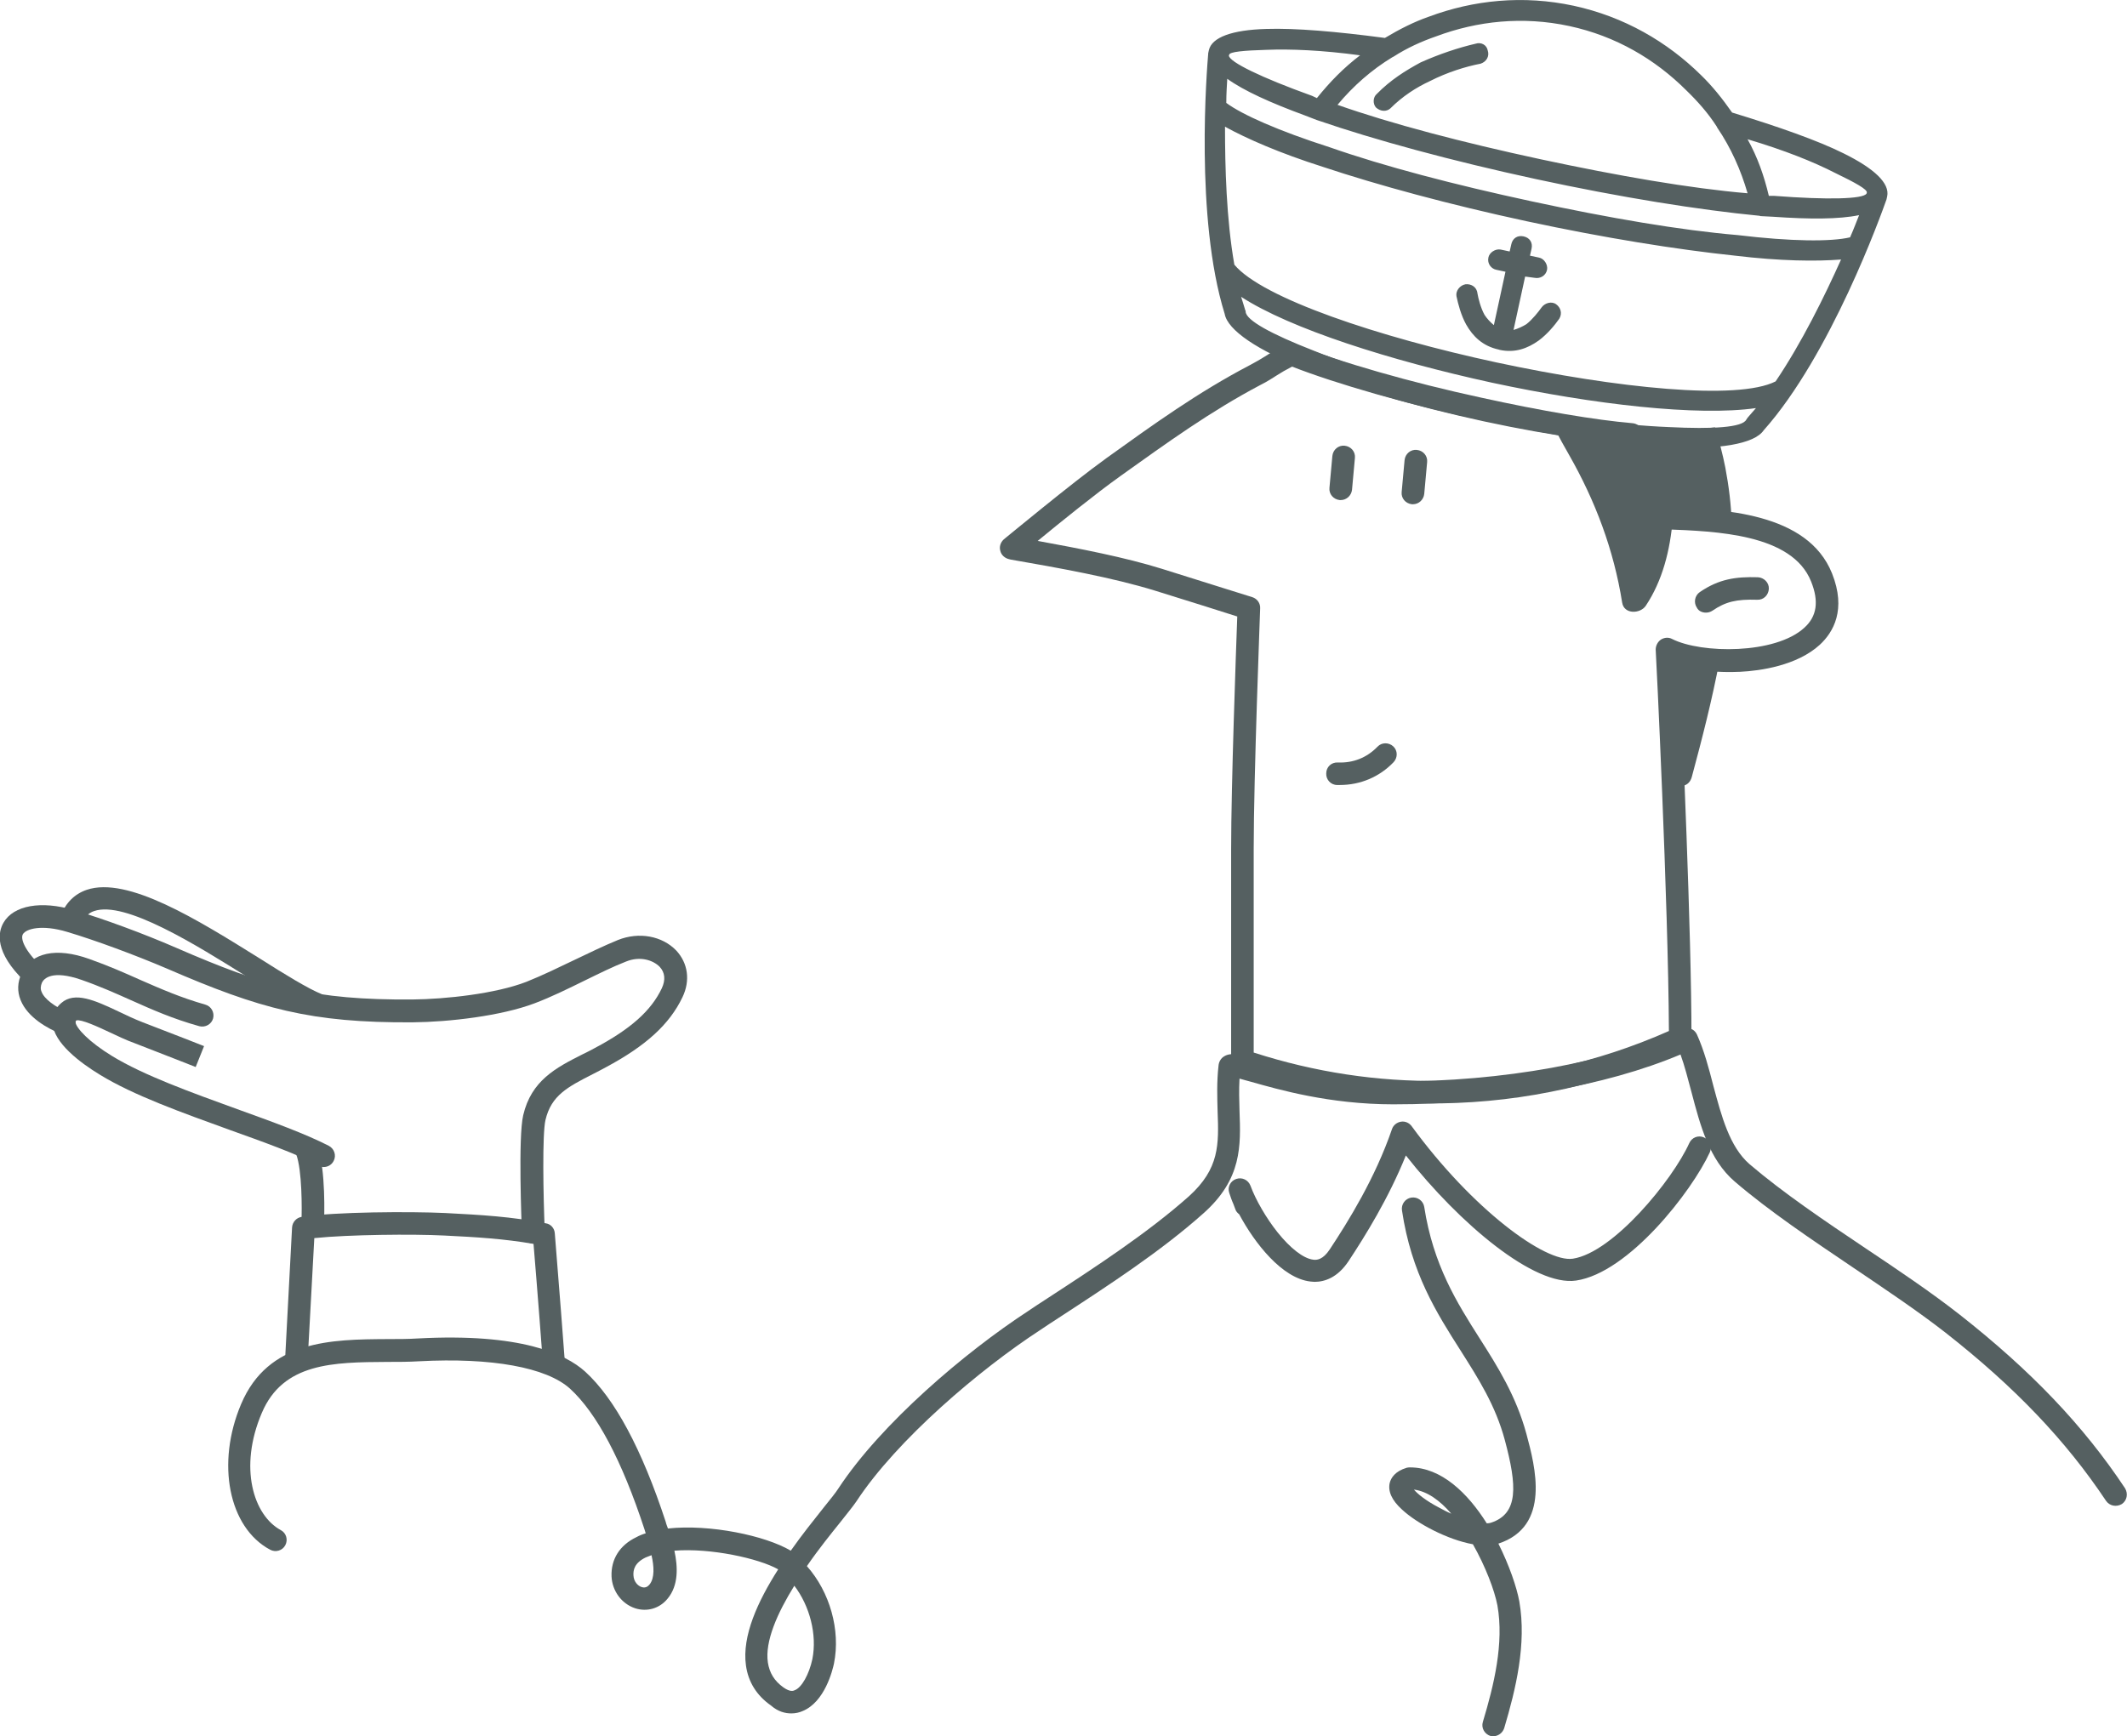 <svg width="218" height="178" viewBox="0 0 218 178" fill="none" xmlns="http://www.w3.org/2000/svg">
<g clip-path="url(#clip0_1735_2129)">
<path d="M81.114 175.659C81.543 175.659 81.94 175.56 82.237 175.428C84.55 174.505 85.343 171.175 85.475 170.549C86.169 167.12 85.046 163.197 82.7 160.559C83.922 158.779 85.211 157.196 86.136 156.043C86.863 155.119 87.458 154.394 87.788 153.9C91.951 147.569 100.443 140.382 106.555 136.393C107.183 135.964 107.844 135.536 108.504 135.107C113.659 131.744 118.978 128.283 123.34 124.392C127.304 120.865 127.172 117.469 127.04 113.875C127.007 112.82 126.974 111.732 127.04 110.578C127.404 110.677 127.833 110.809 128.229 110.908C131.038 111.699 136.258 113.216 142.8 113.216C153.869 113.216 164.508 111.369 172.239 108.106C172.669 109.292 172.999 110.611 173.363 111.963C174.255 115.359 175.18 118.886 177.79 121.128C181.325 124.161 185.654 127.063 189.85 129.898C193.121 132.107 196.524 134.382 199.398 136.624C206.502 142.196 211.722 147.668 215.852 153.867C216.216 154.394 216.91 154.526 217.471 154.196C218 153.834 218.132 153.141 217.802 152.581C213.54 146.152 208.154 140.514 200.852 134.777C197.912 132.47 194.475 130.162 191.171 127.953C187.041 125.184 182.746 122.282 179.31 119.348C177.261 117.568 176.435 114.403 175.609 111.336C175.147 109.523 174.651 107.677 173.924 106.061C173.66 105.468 172.966 105.237 172.404 105.501C164.871 108.93 154.1 110.875 142.833 110.875C136.622 110.875 131.798 109.49 128.923 108.666C126.908 108.073 126.148 107.875 125.454 108.303C125.124 108.501 124.925 108.864 124.892 109.226C124.694 110.941 124.76 112.523 124.793 113.908C124.925 117.337 124.992 119.81 121.853 122.645C117.624 126.403 112.37 129.832 107.315 133.129C106.654 133.558 105.993 133.986 105.366 134.415C98.857 138.668 90.299 145.954 85.938 152.581C85.674 153.009 85.079 153.735 84.418 154.559C83.427 155.812 82.204 157.328 81.048 158.977C78.438 157.427 72.755 156.24 68.46 156.702C68.427 156.603 68.394 156.537 68.361 156.438C68.294 156.273 68.261 156.141 68.228 156.01C65.783 148.559 63.008 143.382 59.968 140.613C57.92 138.767 53.294 136.657 42.853 137.217C41.829 137.283 40.805 137.283 39.681 137.283C33.965 137.316 27.49 137.382 24.714 143.943C22.137 150.009 23.426 156.603 27.688 158.878C28.25 159.175 28.943 158.977 29.241 158.416C29.538 157.856 29.34 157.163 28.778 156.867C25.97 155.35 24.45 150.438 26.829 144.866C29.009 139.69 34.197 139.657 39.681 139.624C40.772 139.624 41.895 139.624 42.953 139.558C50.386 139.162 56.003 140.184 58.415 142.36C61.158 144.866 63.735 149.712 66.048 156.768C66.081 156.9 66.147 157.065 66.18 157.196C65.849 157.295 65.519 157.427 65.222 157.592C63.504 158.416 62.611 159.867 62.678 161.614C62.744 163.098 63.702 164.417 65.09 164.878C66.312 165.274 67.6 164.911 68.427 163.889C69.55 162.537 69.484 160.658 69.12 158.977C72.821 158.68 77.777 159.768 79.759 160.889C77.678 164.153 76.026 167.714 76.455 170.747C76.687 172.428 77.546 173.813 78.999 174.835C79.759 175.494 80.486 175.659 81.114 175.659ZM81.411 162.57C82.997 164.647 83.757 167.582 83.262 170.087C82.931 171.637 82.171 173.022 81.444 173.285C81.312 173.351 80.982 173.483 80.288 172.989C79.363 172.329 78.867 171.505 78.702 170.45C78.372 168.274 79.693 165.34 81.411 162.57ZM66.775 159.438C67.039 160.592 67.105 161.779 66.576 162.439C66.477 162.537 66.246 162.867 65.75 162.702C65.354 162.57 64.957 162.142 64.924 161.515C64.891 160.955 65.023 160.23 66.18 159.669C66.345 159.603 66.543 159.537 66.775 159.438Z" fill="#556061"/>
<path d="M134.738 131.415C135.763 131.415 137.084 130.986 138.208 129.305C139.926 126.7 142.305 122.876 144.089 118.458C149.64 125.513 157.272 131.909 161.534 131.283C166.92 130.492 173.396 122.15 175.246 118.128C175.51 117.535 175.246 116.875 174.651 116.612C174.056 116.348 173.396 116.612 173.131 117.205C171.413 120.997 165.334 128.415 161.204 129.041C158.395 129.47 150.928 123.997 144.684 115.458C144.419 115.095 143.99 114.93 143.593 114.996C143.164 115.062 142.8 115.359 142.668 115.754C140.95 120.766 138.208 125.184 136.291 128.085C135.597 129.14 134.97 129.206 134.573 129.14C133.582 129.008 132.26 127.986 130.939 126.338C129.782 124.887 128.692 123.008 128.163 121.557C127.932 120.964 127.304 120.667 126.71 120.865C126.115 121.062 125.784 121.689 125.983 122.282C126.115 122.678 126.247 123.074 126.412 123.436C126.478 123.601 126.544 123.799 126.61 123.964C126.677 124.195 126.842 124.359 127.007 124.491C128.593 127.458 131.401 131.052 134.309 131.382C134.408 131.382 134.573 131.415 134.738 131.415Z" fill="#556061"/>
<path d="M153.043 178C153.538 178 154.001 177.67 154.166 177.176C155.356 173.187 156.479 168.538 155.719 164.186C155.455 162.735 154.695 160.494 153.571 158.252C158.99 156.471 157.338 150.339 156.446 147.009C155.389 143.119 153.505 140.119 151.655 137.217C149.309 133.525 146.897 129.7 145.972 123.733C145.873 123.107 145.278 122.678 144.65 122.777C144.023 122.876 143.593 123.469 143.692 124.096C144.65 130.525 147.228 134.58 149.706 138.47C151.523 141.338 153.274 144.075 154.232 147.636C155.488 152.317 155.653 155.185 152.811 156.109C152.712 156.142 152.547 156.175 152.382 156.175C150.433 153.075 147.723 150.438 144.518 150.438C144.419 150.438 144.32 150.438 144.188 150.471C142.965 150.834 142.569 151.526 142.437 152.02C142.239 152.878 142.635 153.801 143.692 154.757C145.245 156.208 148.384 157.856 150.961 158.318C152.25 160.592 153.175 163.032 153.472 164.582C154.166 168.472 153.109 172.791 151.985 176.516C151.787 177.143 152.151 177.769 152.745 177.967C152.844 177.967 152.944 178 153.043 178ZM144.915 152.713C146.269 152.878 147.591 153.834 148.747 155.185C148.351 155.021 147.921 154.79 147.492 154.559C146.104 153.834 145.278 153.141 144.915 152.713Z" fill="#556061"/>
<path d="M144.816 51.696C145.41 51.696 145.906 51.234 145.972 50.641L146.269 47.377C146.336 46.75 145.873 46.19 145.212 46.124C144.584 46.058 144.023 46.519 143.957 47.179L143.659 50.443C143.593 51.069 144.056 51.63 144.717 51.696C144.75 51.696 144.783 51.696 144.816 51.696Z" fill="#556061"/>
<path d="M137.415 51.267C138.009 51.267 138.505 50.805 138.571 50.212L138.868 46.948C138.935 46.322 138.472 45.761 137.811 45.695C137.183 45.629 136.622 46.091 136.556 46.75L136.258 50.014C136.192 50.641 136.655 51.201 137.316 51.267C137.349 51.267 137.382 51.267 137.415 51.267Z" fill="#556061"/>
<path d="M174.849 62.806C175.081 62.806 175.312 62.74 175.51 62.608C176.865 61.685 177.955 61.421 180.103 61.487C180.764 61.52 181.259 60.993 181.292 60.366C181.325 59.74 180.797 59.212 180.169 59.179C177.922 59.114 176.204 59.344 174.222 60.696C173.693 61.059 173.561 61.784 173.924 62.312C174.089 62.641 174.453 62.806 174.849 62.806Z" fill="#556061"/>
<path d="M137.316 80.478C139.43 80.478 141.379 79.653 142.833 78.137C143.263 77.675 143.263 76.95 142.8 76.521C142.338 76.093 141.611 76.093 141.181 76.554C140.091 77.675 138.703 78.236 137.117 78.17C136.456 78.137 135.928 78.631 135.928 79.291C135.895 79.917 136.39 80.478 137.051 80.478C137.117 80.478 137.216 80.478 137.316 80.478Z" fill="#556061"/>
<path d="M54.682 127.491H54.715C55.343 127.458 55.838 126.931 55.838 126.304C55.673 122.48 55.574 116.282 55.904 114.831C56.499 112.293 58.184 111.435 60.761 110.117C61.191 109.886 61.62 109.688 62.083 109.424C66.213 107.215 68.625 105.006 69.946 102.237C70.772 100.523 70.508 98.742 69.319 97.457C67.865 95.94 65.486 95.511 63.338 96.368C61.885 96.962 60.398 97.687 58.944 98.38C57.292 99.171 55.607 99.995 53.955 100.655C50.816 101.874 45.695 102.435 42.258 102.468C32.181 102.534 27.357 101.215 18.04 97.16C14.703 95.709 10.507 94.16 7.566 93.302C4.229 92.313 1.388 92.808 0.363 94.588C-0.198 95.544 -0.628 97.588 2.577 100.655C3.04 101.083 3.767 101.083 4.196 100.622C4.626 100.16 4.626 99.435 4.163 99.006C2.511 97.424 2.082 96.237 2.346 95.775C2.676 95.215 4.295 94.753 6.905 95.544C9.78 96.401 13.877 97.918 17.115 99.303C26.631 103.424 31.851 104.875 42.292 104.809C46.058 104.776 51.378 104.149 54.781 102.863C56.532 102.204 58.25 101.347 59.935 100.523C61.422 99.797 62.81 99.105 64.164 98.578C65.618 97.984 66.94 98.446 67.6 99.105C68.162 99.698 68.228 100.457 67.832 101.314C66.741 103.622 64.627 105.501 60.959 107.446C60.53 107.677 60.1 107.908 59.671 108.106C56.995 109.457 54.45 110.776 53.624 114.337C53.096 116.579 53.459 125.447 53.492 126.436C53.558 126.997 54.054 127.491 54.682 127.491Z" fill="#556061"/>
<path d="M32.049 126.535C32.677 126.535 33.172 126.041 33.206 125.414C33.239 124.854 33.404 119.875 32.545 117.568C32.313 116.974 31.653 116.677 31.058 116.875C30.463 117.106 30.166 117.765 30.364 118.359C30.959 119.941 30.959 123.931 30.893 125.315C30.86 125.942 31.355 126.502 32.016 126.502C32.049 126.535 32.049 126.535 32.049 126.535Z" fill="#556061"/>
<path d="M33.172 119.645C33.602 119.645 33.998 119.414 34.197 119.018C34.494 118.458 34.263 117.766 33.701 117.469C31.256 116.216 27.886 114.996 24.318 113.71C19.593 111.996 14.736 110.249 11.498 108.27C9.119 106.82 7.798 105.402 7.731 104.776C7.731 104.743 7.731 104.71 7.831 104.611C8.326 104.479 10.044 105.27 11.168 105.798C12.027 106.193 12.886 106.622 13.811 106.952C16.884 108.139 20.055 109.391 20.055 109.391L20.915 107.248C20.915 107.248 17.743 105.996 14.637 104.809C13.778 104.479 12.952 104.083 12.126 103.688C9.747 102.567 7.665 101.611 6.278 102.831C5.617 103.391 5.32 104.149 5.386 104.941C5.551 106.919 8.128 108.897 10.242 110.183C13.679 112.293 18.668 114.073 23.492 115.82C26.994 117.073 30.298 118.26 32.611 119.447C32.842 119.612 33.007 119.645 33.172 119.645Z" fill="#556061"/>
<path d="M6.608 106.062C7.071 106.062 7.5 105.798 7.665 105.336C7.897 104.743 7.632 104.083 7.038 103.82C5.617 103.226 4.527 102.402 4.262 101.677C4.13 101.38 4.163 101.083 4.295 100.753C4.494 100.325 5.32 99.402 8.359 100.457C10.243 101.116 11.861 101.841 13.414 102.534C15.628 103.523 17.71 104.446 20.419 105.204C21.047 105.369 21.674 105.006 21.84 104.413C22.005 103.787 21.642 103.16 21.047 102.995C18.503 102.27 16.487 101.38 14.373 100.457C12.754 99.731 11.102 99.006 9.152 98.314C5.749 97.094 3.205 97.654 2.214 99.797C1.784 100.688 1.751 101.644 2.115 102.534C2.842 104.347 4.956 105.468 6.179 105.963C6.311 106.029 6.476 106.062 6.608 106.062Z" fill="#556061"/>
<path d="M32.578 104.182C33.04 104.182 33.47 103.918 33.635 103.457C33.866 102.863 33.569 102.204 33.007 101.94C31.553 101.347 29.142 99.863 26.598 98.248C20.254 94.291 13.084 89.808 8.888 91.225C7.632 91.654 6.707 92.577 6.212 93.929C5.98 94.522 6.311 95.182 6.905 95.412C7.5 95.643 8.161 95.314 8.392 94.72C8.657 94.028 9.053 93.599 9.648 93.401C12.82 92.313 20.088 96.863 25.408 100.193C28.15 101.907 30.529 103.391 32.181 104.05C32.28 104.149 32.446 104.182 32.578 104.182Z" fill="#556061"/>
<path d="M56.73 140.811C56.763 140.811 56.796 140.811 56.829 140.811C57.457 140.778 57.953 140.218 57.887 139.558C57.887 139.459 57.193 130.426 56.862 126.436C56.829 125.909 56.433 125.48 55.937 125.414C52.369 124.722 49.395 124.557 45.629 124.359C42.06 124.195 34.362 124.228 30.926 124.755C30.397 124.821 29.968 125.283 29.934 125.843C29.736 129.7 29.241 138.965 29.241 138.965L31.553 139.097C31.553 139.097 31.983 131.184 32.214 126.931C35.75 126.568 42.325 126.502 45.53 126.667C48.9 126.832 51.609 126.997 54.682 127.524C55.045 131.81 55.64 139.657 55.64 139.723C55.607 140.349 56.136 140.811 56.73 140.811Z" fill="#556061"/>
<path d="M173.396 79.653C173.131 80.642 172.173 80.774 171.479 80.379C171.182 72.631 170.851 66.597 170.851 66.597C172.14 67.224 174.089 67.652 176.237 67.718C175.477 71.741 174.453 75.73 173.396 79.653Z" fill="#556061"/>
<path d="M142.701 5.869L142.833 5.803C144.221 4.912 145.675 4.253 147.195 3.726C151.424 2.143 156.082 1.648 160.84 2.671C165.598 3.693 169.629 6.066 172.834 9.264C173.99 10.385 175.048 11.572 175.94 12.957L176.006 13.089C177.393 15.133 178.418 17.408 179.112 19.814C173.263 19.32 165.862 18.034 157.867 16.32C149.904 14.605 142.602 12.693 137.084 10.748C138.703 8.803 140.586 7.154 142.701 5.869ZM151.754 6.528C152.349 6.33 152.679 5.77 152.481 5.176C152.382 4.616 151.82 4.286 151.225 4.484C149.507 4.879 147.525 5.539 145.609 6.396C144.023 7.253 142.503 8.209 141.115 9.627C140.719 9.957 140.686 10.616 141.016 11.012C141.479 11.44 142.106 11.473 142.503 11.111C143.758 9.858 145.146 8.968 146.567 8.308C148.318 7.418 150.201 6.825 151.754 6.528ZM127.205 30.43C132.227 33.694 142.47 36.958 152.911 39.233C163.351 41.475 174.023 42.695 179.971 41.838C179.673 42.2 179.409 42.464 179.112 42.827L178.979 43.025C178.583 43.816 175.609 44.014 171.017 43.783C166.061 43.585 159.552 42.728 152.514 41.211C145.476 39.695 139.166 37.783 134.606 35.936C130.311 34.255 127.701 32.837 127.668 31.947C127.701 31.848 127.602 31.815 127.602 31.716C127.469 31.222 127.337 30.892 127.205 30.43ZM181.986 39.101C178.087 41.08 165.697 39.794 153.373 37.156C141.28 34.552 129.353 30.562 126.511 27.134C125.685 22.419 125.553 17.078 125.553 12.99C127.767 14.21 131.137 15.693 135.597 17.111C141.247 18.99 148.516 20.968 156.479 22.683C164.442 24.397 171.876 25.584 177.823 26.21C182.482 26.771 186.149 26.804 188.693 26.606C187.008 30.364 184.662 35.145 181.986 39.101ZM157.305 28.485C157.834 28.584 158.428 28.288 158.56 27.661C158.66 27.134 158.263 26.507 157.734 26.408L156.809 26.21L156.974 25.485C157.107 24.859 156.776 24.364 156.148 24.232C155.521 24.1 155.025 24.43 154.893 25.056L154.728 25.782L153.803 25.584C153.274 25.485 152.646 25.881 152.547 26.408C152.415 27.035 152.844 27.562 153.373 27.661L154.298 27.859L153.109 33.332C152.745 33.035 152.382 32.639 152.151 32.277C151.754 31.551 151.523 30.628 151.424 30.068C151.358 29.408 150.763 29.079 150.201 29.145C149.64 29.244 149.177 29.804 149.276 30.364C149.441 31.156 149.739 32.31 150.267 33.266C150.961 34.486 151.952 35.475 153.604 35.837L153.704 35.87C155.256 36.2 156.545 35.739 157.701 34.914C158.593 34.255 159.353 33.332 159.816 32.672C160.146 32.112 159.948 31.518 159.486 31.189C159.023 30.859 158.329 31.057 157.999 31.518C157.668 31.98 157.074 32.738 156.446 33.233C156.082 33.464 155.587 33.694 155.124 33.826L156.314 28.353L157.305 28.485ZM189.618 24.331C187.669 24.793 183.572 24.76 178.087 24.1C172.239 23.606 164.937 22.353 156.974 20.639C149.012 18.924 141.842 17.045 136.291 15.1C131.038 13.418 127.271 11.737 125.685 10.55C125.685 9.561 125.751 8.737 125.784 8.077C127.469 9.297 130.245 10.55 133.747 11.836L134.937 12.297L135.036 12.33C140.884 14.342 148.747 16.485 157.437 18.364C166.127 20.243 174.188 21.529 180.334 22.122L180.433 22.155L181.722 22.221C185.455 22.485 188.495 22.485 190.543 22.056C190.312 22.617 190.015 23.441 189.618 24.331ZM141.941 3.89C136.985 3.231 132.756 2.868 129.782 2.967C126.28 3.066 124.199 3.824 123.901 5.143C123.868 5.242 123.868 5.341 123.835 5.44C123.703 7.022 122.447 22.32 125.52 32.178C125.817 33.859 128.923 35.936 133.813 37.849C138.505 39.728 144.915 41.64 152.051 43.19C159.188 44.739 165.928 45.629 170.851 45.86C176.105 46.124 179.805 45.53 180.764 44.113C187.636 36.398 192.823 21.957 193.352 20.441C193.385 20.342 193.385 20.243 193.418 20.144C193.715 18.792 192.096 17.276 188.958 15.726C186.314 14.408 182.283 12.99 177.526 11.539C176.534 10.121 175.51 8.836 174.354 7.715C170.884 4.286 166.457 1.714 161.303 0.593C156.115 -0.527 151.027 1.33514e-05 146.435 1.714C144.915 2.242 143.428 3 141.941 3.89ZM179.112 14.276C182.878 15.397 185.852 16.584 188.098 17.737C190.147 18.726 191.403 19.419 191.336 19.748L191.303 19.847C190.973 20.408 187.372 20.507 181.821 20.078H181.292C180.797 18.001 180.136 16.122 179.112 14.276ZM134.97 10.056L134.474 9.825C129.254 7.946 126.016 6.363 125.95 5.704L125.983 5.605C126.049 5.308 127.469 5.176 129.782 5.11C132.293 5.011 135.498 5.143 139.397 5.671C137.712 6.956 136.324 8.374 134.97 10.056Z" fill="#556061"/>
<path d="M146.864 113.117C147.162 113.117 147.426 113.117 147.723 113.117C156.38 112.985 164.772 111.106 172.702 107.479C173.098 107.281 173.362 106.886 173.362 106.424C173.362 95.379 172.404 74.444 172.14 68.279C173.891 68.773 176.138 68.971 178.352 68.872C180.4 68.773 184.167 68.246 186.513 66.103C187.9 64.817 189.255 62.509 187.768 58.784C185.257 52.52 176.534 52.19 170.785 51.992C170.422 51.992 170.091 51.959 169.761 51.959C169.695 49.091 169.265 46.882 168.307 44.146C168.142 43.717 167.779 43.42 167.316 43.387C163.516 43.058 158.032 42.134 151.886 40.783C144.683 39.233 137.183 37.09 132.822 35.31C132.525 35.178 132.194 35.178 131.93 35.31C131.864 35.343 131.831 35.343 131.765 35.376C130.707 35.87 130.179 36.2 129.617 36.563C129.188 36.826 128.758 37.09 128.064 37.453C122.778 40.222 118.251 43.486 113.427 46.948L113.295 47.047C109.859 49.52 103.185 55.058 102.888 55.289C102.557 55.586 102.392 56.047 102.524 56.476C102.623 56.905 102.987 57.234 103.449 57.333L103.581 57.366C108.504 58.223 114.055 59.212 118.416 60.564C121.72 61.586 125.256 62.707 126.809 63.202C126.677 66.795 126.181 80.543 126.181 87.038V108.765C126.181 109.259 126.511 109.688 126.974 109.853C133.384 111.996 140.091 113.117 146.864 113.117ZM171.05 105.699C163.616 108.996 155.752 110.71 147.69 110.809C141.181 110.908 134.738 109.919 128.494 107.908V87.005C128.494 79.587 129.155 62.542 129.155 62.377C129.188 61.85 128.857 61.388 128.362 61.224C128.329 61.224 123.538 59.707 119.11 58.322C115.311 57.135 110.685 56.245 106.357 55.454C108.637 53.575 112.436 50.509 114.716 48.893L114.848 48.794C119.606 45.398 124.066 42.167 129.188 39.464C129.981 39.068 130.443 38.739 130.873 38.475C131.335 38.178 131.732 37.947 132.426 37.585C136.985 39.365 144.353 41.475 151.424 42.992C157.272 44.245 162.558 45.168 166.391 45.563C167.217 48.069 167.514 50.08 167.481 53.014C167.481 53.641 167.944 54.135 168.572 54.168C169.232 54.201 169.959 54.234 170.719 54.267C175.874 54.465 183.671 54.729 185.62 59.608C186.446 61.652 186.215 63.202 184.927 64.356C181.953 67.092 174.387 67.026 171.38 65.51C171.017 65.312 170.587 65.345 170.224 65.575C169.893 65.806 169.695 66.202 169.695 66.597C169.728 66.927 170.984 92.511 171.05 105.699Z" fill="#556061"/>
<path d="M166.292 44.278C169.53 44.278 172.702 44.113 175.774 43.816C176.204 45.201 176.567 46.585 176.832 47.937C177.195 49.849 177.426 51.761 177.493 53.674C175.444 53.344 173.329 53.245 171.446 53.179C171.182 56.41 170.389 59.542 168.671 62.114C168.109 62.938 166.457 63.004 166.259 61.784C165.4 56.377 163.516 51.366 160.807 46.618C160.312 45.761 159.816 44.871 159.386 43.981C161.633 44.179 163.946 44.278 166.292 44.278Z" fill="#556061"/>
</g>
<defs>
<clipPath id="clip0_1735_2129">
<rect width="218" height="178" fill="white" transform="matrix(-1 0 0 1 218 0)"/>
</clipPath>
</defs>
</svg>
